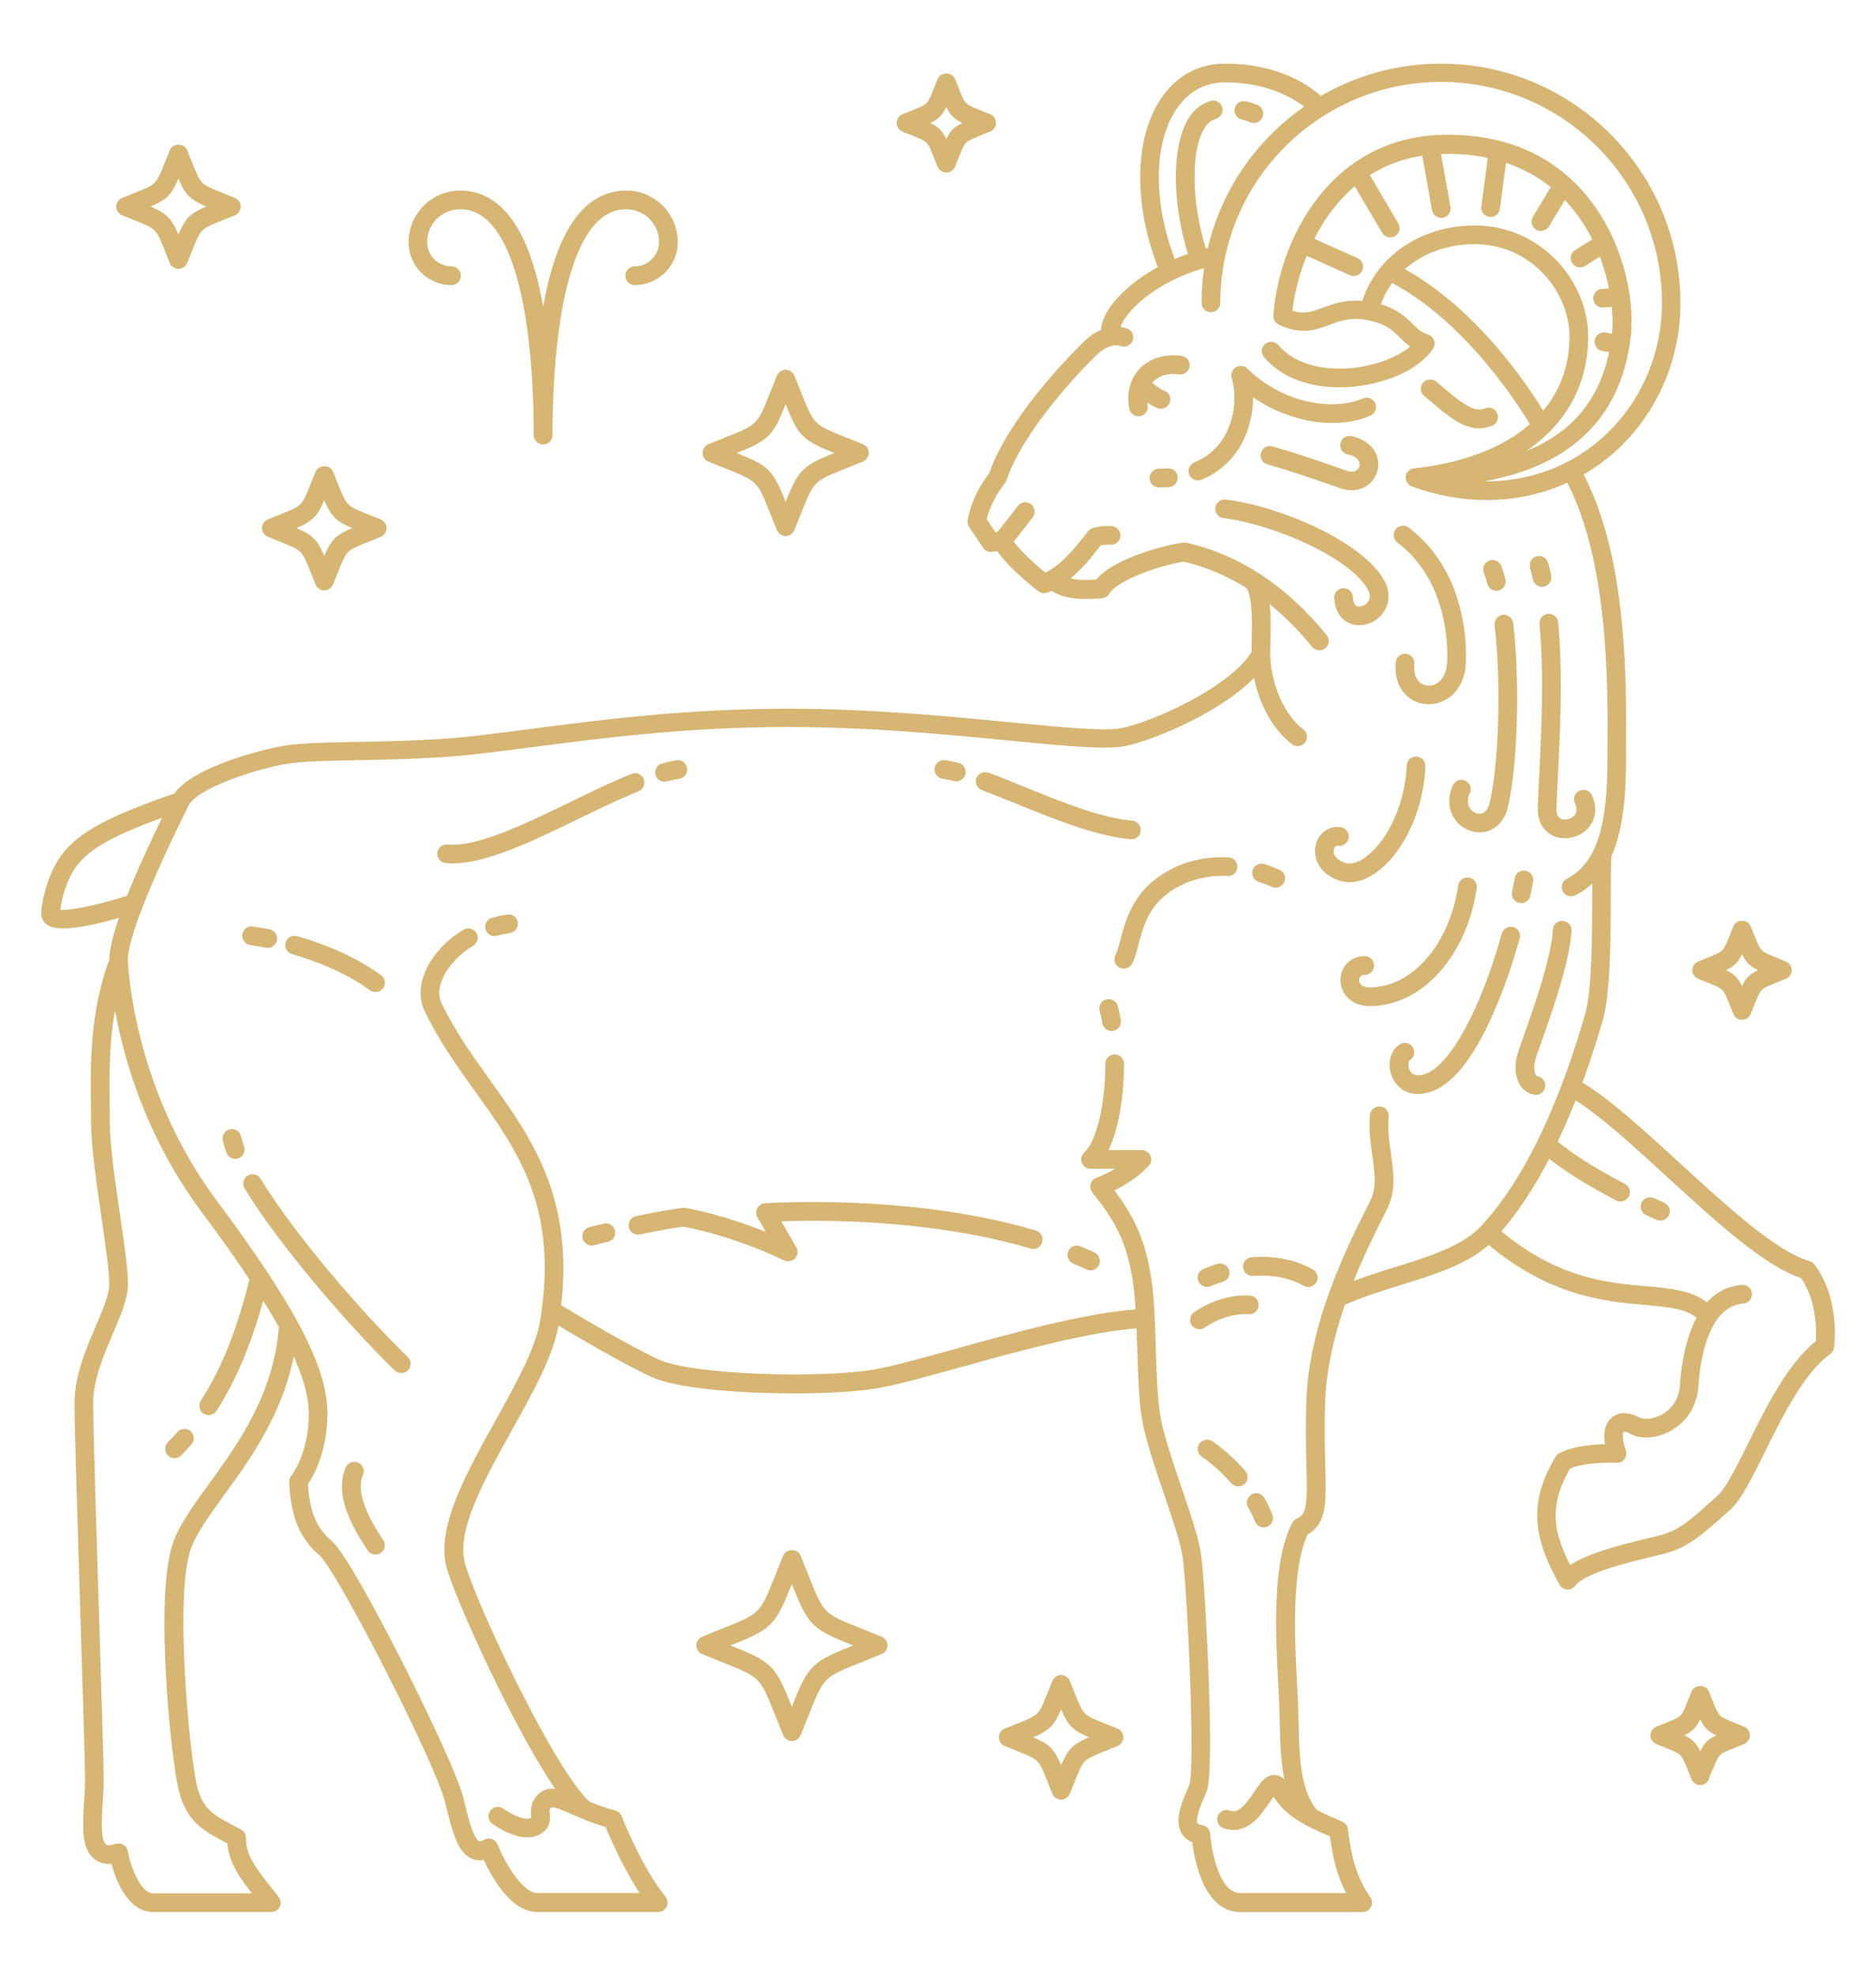 <?xml version="1.0" encoding="utf-8"?>
<!-- Generator: Adobe Illustrator 28.0.0, SVG Export Plug-In . SVG Version: 6.00 Build 0)  -->
<svg version="1.1" id="katman_1" xmlns="http://www.w3.org/2000/svg" xmlns:xlink="http://www.w3.org/1999/xlink" x="0px" y="0px"
	 viewBox="0 0 440.99 464.19" style="enable-background:new 0 0 440.99 464.19;" xml:space="preserve">
<style type="text/css">
	.st0{fill:#D7B572;stroke:#D7B572;stroke-width:2;stroke-miterlimit:10;}
</style>
<g>
	<path class="st0" d="M277.61,84.61c-0.6-0.08-1.2-0.13-1.8-0.13c-2.87,0-5.41,0.99-7.15,2.8c-2.02,2.09-2.81,5.13-2.22,8.54
		c0.05,0.32,0.23,0.6,0.49,0.78c0.26,0.18,0.57,0.25,0.89,0.2c0.32-0.05,0.59-0.23,0.78-0.49c0.18-0.26,0.26-0.58,0.2-0.89
		c-0.13-0.79-0.18-1.55-0.14-2.26c0.01-0.1,0.07-0.19,0.16-0.24c0.09-0.04,0.2-0.03,0.29,0.04c1.1,0.88,2.44,1.67,3.4,2.01
		c0.3,0.11,0.63,0.09,0.92-0.05c0.29-0.14,0.51-0.37,0.61-0.67c0.11-0.3,0.09-0.62-0.04-0.91c-0.14-0.29-0.37-0.51-0.67-0.62
		c-0.94-0.34-2.63-1.42-3.65-2.47c-0.09-0.09-0.1-0.23-0.04-0.34c0.22-0.35,0.48-0.68,0.76-0.97c1.58-1.63,4.09-2.35,6.9-1.97
		c0.65,0.09,1.26-0.37,1.35-1.02c0.04-0.32-0.04-0.63-0.23-0.88C278.2,84.82,277.92,84.65,277.61,84.61z"/>
	<path class="st0" d="M275.41,111.31c-0.21-0.18-0.46-0.27-0.73-0.27c-0.04,0-0.07,0-0.11,0.01c-0.71,0.05-1.43,0.08-2.14,0.08
		c-0.66,0-1.2,0.54-1.2,1.2c0,0.66,0.54,1.2,1.2,1.2c0.78,0,1.55-0.03,2.31-0.08c0.66-0.05,1.15-0.62,1.11-1.28
		C275.83,111.83,275.67,111.53,275.41,111.31z"/>
	<path class="st0" d="M293.51,91.93c-0.01-0.11,0.05-0.21,0.14-0.26c0.09-0.05,0.21-0.04,0.3,0.02c8.55,6.42,19.98,8.49,27.8,5.03
		c0.29-0.13,0.52-0.36,0.63-0.66c0.12-0.3,0.11-0.62-0.02-0.92c-0.13-0.29-0.36-0.52-0.66-0.63c-0.3-0.12-0.62-0.11-0.91,0.02
		c-6.97,3.07-19.25,1.58-28.3-7.23c-0.22-0.22-0.53-0.33-0.84-0.33c-0.21,0-0.43,0.06-0.62,0.17c-0.46,0.28-0.68,0.84-0.53,1.36
		c1.86,6.39,0.18,17.16-9.38,21.09c-0.61,0.25-0.9,0.95-0.65,1.56c0.24,0.57,0.98,0.89,1.56,0.65
		C291.23,108.01,293.96,98.73,293.51,91.93z"/>
	<path class="st0" d="M119.36,215.85c-1.17,0.19-2.32,0.44-3.43,0.75c-0.31,0.09-0.56,0.29-0.72,0.57c-0.16,0.28-0.19,0.6-0.11,0.91
		c0.15,0.51,0.62,0.87,1.15,0.87c0.11,0,0.22-0.01,0.32-0.04c1.04-0.29,2.1-0.53,3.16-0.69c0.65-0.1,1.1-0.72,1-1.37
		C120.63,216.19,120.05,215.78,119.36,215.85z"/>
	<path class="st0" d="M261.78,236.63c-0.14-0.53-0.63-0.88-1.18-0.88c-0.1,0-0.2,0.01-0.3,0.04c-0.63,0.17-1.01,0.83-0.83,1.46
		c0.24,0.91,0.46,1.92,0.65,3.01c0.05,0.32,0.23,0.6,0.49,0.78c0.26,0.18,0.57,0.25,0.89,0.2c0.32-0.05,0.59-0.23,0.78-0.49
		c0.18-0.26,0.26-0.58,0.2-0.89C262.27,238.7,262.04,237.61,261.78,236.63z"/>
	<path class="st0" d="M142.14,288.46c-1.92,0.46-3.01,0.74-3.34,0.83c-0.65,0.17-1.03,0.82-0.86,1.46c0.08,0.3,0.29,0.57,0.57,0.73
		c0.27,0.16,0.6,0.21,0.88,0.12l0.15-0.04c0.39-0.1,1.54-0.39,3.16-0.78c0.64-0.16,1.04-0.8,0.88-1.44
		C143.43,288.71,142.78,288.31,142.14,288.46z"/>
	<path class="st0" d="M243.24,290.09c-26.17-7.75-55.1-6.84-63.35-6.38c-0.42,0.02-0.79,0.26-0.99,0.63
		c-0.2,0.37-0.19,0.8,0.02,1.17l3.06,5.3c0.06,0.1,0.05,0.23-0.03,0.32c-0.08,0.09-0.2,0.12-0.32,0.07
		c-11.58-4.92-20.3-6.34-20.67-6.4c-0.12-0.02-0.23-0.03-0.33-0.01c-2.87,0.36-6.54,1.01-10.91,1.94c-0.64,0.14-1.06,0.77-0.92,1.42
		c0.14,0.64,0.78,1.06,1.42,0.92c4.18-0.89,7.69-1.52,10.43-1.87c1.22,0.2,11.58,2.09,24.12,8.04c0.45,0.21,1.06,0.09,1.39-0.27
		c0.36-0.39,0.42-0.95,0.16-1.41l-4.13-7.15c-0.05-0.08-0.05-0.19,0-0.27c0.05-0.08,0.13-0.14,0.23-0.14
		c10.21-0.41,36.51-0.6,60.13,6.4c0.64,0.18,1.3-0.17,1.48-0.81c0.09-0.31,0.06-0.63-0.1-0.91
		C243.8,290.39,243.54,290.18,243.24,290.09z"/>
	<path class="st0" d="M252.03,294.39c-0.12,0.3-0.12,0.62,0,0.92c0.12,0.3,0.35,0.53,0.65,0.65c1.02,0.43,2.09,0.9,3.17,1.41
		c0.58,0.27,1.33-0.01,1.59-0.57c0.28-0.6,0.02-1.31-0.58-1.6c-1.02-0.48-2.09-0.95-3.27-1.44
		C252.99,293.49,252.29,293.78,252.03,294.39z"/>
	<path class="st0" d="M55.69,267.24c-0.12-0.57-0.61-0.95-1.18-0.95c-0.08,0-0.17,0.01-0.25,0.02c-0.31,0.07-0.57,0.25-0.75,0.52
		c-0.17,0.27-0.23,0.59-0.16,0.9c0.18,0.84,0.46,1.78,0.84,2.79c0.11,0.28,0.34,0.52,0.63,0.66c0.29,0.13,0.63,0.14,0.9,0.04
		c0.3-0.11,0.54-0.34,0.67-0.63c0.13-0.29,0.14-0.61,0.03-0.91C56.09,268.8,55.85,267.98,55.69,267.24z"/>
	<path class="st0" d="M60.4,277.47c-0.22-0.36-0.63-0.57-1.04-0.57c-0.21,0-0.42,0.05-0.6,0.16c-0.56,0.34-0.74,1.08-0.4,1.64
		c8.01,13.22,24.08,31.81,35.13,42.59c0.44,0.43,1.26,0.42,1.69-0.02c0.46-0.47,0.45-1.23-0.02-1.69
		C84.21,308.91,68.31,290.53,60.4,277.47z"/>
	<path class="st0" d="M84.4,346.15c0.13-0.29,0.13-0.62,0.02-0.91c-0.12-0.3-0.34-0.53-0.64-0.66c-0.15-0.07-0.32-0.1-0.48-0.1
		c-0.15,0-0.3,0.03-0.44,0.08c-0.3,0.12-0.53,0.34-0.66,0.63c-2.56,5.86,1.37,12.99,5.08,18.55c0.17,0.26,0.45,0.44,0.76,0.5
		c0.31,0.06,0.65,0,0.89-0.17c0.27-0.18,0.45-0.45,0.51-0.76c0.06-0.31,0-0.63-0.18-0.9C87.29,359.45,82.03,351.56,84.4,346.15z"/>
	<path class="st0" d="M58.98,221.06c1.1,0.15,2.4,0.37,3.74,0.63c0.61,0.14,1.28-0.3,1.41-0.94c0.06-0.31,0-0.63-0.18-0.9
		c-0.18-0.27-0.45-0.45-0.76-0.51c-1.76-0.35-3.08-0.55-3.88-0.65c-0.07-0.01-0.14-0.02-0.21-0.02c-0.24,0-0.46,0.07-0.65,0.21
		c-0.27,0.2-0.45,0.5-0.49,0.83c-0.04,0.32,0.04,0.63,0.24,0.88C58.38,220.86,58.66,221.02,58.98,221.06z"/>
	<path class="st0" d="M68.92,223.21c5.07,1.46,12.43,4.14,18.66,8.66c0.51,0.36,1.31,0.23,1.67-0.27c0.19-0.26,0.26-0.58,0.21-0.89
		c-0.05-0.32-0.22-0.59-0.48-0.78c-6.52-4.72-14.15-7.51-19.4-9.01c-0.31-0.09-0.63-0.06-0.9,0.09c-0.28,0.15-0.49,0.41-0.58,0.73
		C67.91,222.36,68.28,223.03,68.92,223.21z"/>
	<path class="st0" d="M221.72,181.97c0.87,0.13,1.81,0.32,2.79,0.57c0.09,0.02,0.2,0.04,0.3,0.04c0.54,0,1.02-0.37,1.15-0.9
		c0.08-0.31,0.04-0.63-0.13-0.91c-0.16-0.28-0.42-0.47-0.73-0.55c-1.11-0.29-2.13-0.49-3.06-0.62c-0.05-0.01-0.1-0.01-0.15-0.01
		c-0.59,0-1.12,0.43-1.2,1.03c-0.04,0.32,0.04,0.63,0.23,0.89C221.13,181.76,221.41,181.93,221.72,181.97z"/>
	<path class="st0" d="M267.15,195.09c0.05-0.65-0.44-1.23-1.1-1.28c-7.36-0.58-17.09-4.54-25.67-8.02
		c-2.93-1.19-5.68-2.31-8.37-3.31c-0.13-0.05-0.26-0.07-0.39-0.07c-0.49,0-0.97,0.3-1.15,0.77c-0.11,0.3-0.1,0.62,0.03,0.91
		c0.13,0.29,0.37,0.51,0.67,0.62c2.49,0.93,5.13,2,7.93,3.13l0.37,0.15c8.75,3.55,18.66,7.58,26.51,8.2
		C266.58,196.2,267.09,195.71,267.15,195.09z"/>
	<path class="st0" d="M150.39,183.41c-0.25-0.61-0.95-0.9-1.56-0.66c-4.55,1.84-9.53,4.25-14.35,6.59l-0.26,0.13
		c-10.84,5.25-22.01,10.67-29.13,9.93c-0.71,0-1.24,0.46-1.3,1.08c-0.06,0.65,0.42,1.24,1.08,1.31c0.47,0.05,0.98,0.07,1.51,0.07
		c7.81,0,18.66-5.26,29.15-10.35c4.77-2.31,9.7-4.71,14.2-6.52C150.34,184.73,150.64,184.03,150.39,183.41z"/>
	<path class="st0" d="M156.52,182.63c1.05-0.28,2.06-0.5,3.02-0.66c0.32-0.05,0.59-0.22,0.78-0.48c0.19-0.26,0.26-0.58,0.21-0.89
		c-0.05-0.32-0.23-0.6-0.49-0.79c-0.2-0.14-0.43-0.21-0.67-0.21c-0.07,0-0.13,0.01-0.2,0.02c-1.02,0.17-2.12,0.41-3.27,0.72
		c-0.31,0.08-0.57,0.28-0.73,0.56c-0.16,0.28-0.2,0.6-0.12,0.91C155.22,182.42,155.86,182.81,156.52,182.63z"/>
	<path class="st0" d="M288.57,204.81c0.34,0.05,0.61-0.02,0.84-0.21c0.26-0.22,0.43-0.56,0.45-0.92c0.02-0.32-0.09-0.62-0.31-0.86
		c-0.22-0.24-0.51-0.37-0.83-0.39c-0.46-0.02-0.93-0.03-1.39-0.03c-5.78,0-11.07,1.77-15.37,5.17c-5.12,4.04-6.58,9.56-7.65,13.59
		c-0.4,1.52-0.75,2.83-1.2,3.68c-0.15,0.28-0.18,0.61-0.08,0.91c0.09,0.31,0.3,0.56,0.59,0.7c0.27,0.14,0.6,0.17,0.91,0.07
		c0.31-0.09,0.56-0.3,0.7-0.57c0.58-1.1,0.96-2.53,1.4-4.2c1.03-3.9,2.32-8.76,6.81-12.3C277.57,206.19,282.81,204.58,288.57,204.81
		z"/>
	<path class="st0" d="M296.17,206.23c1.08,0.35,2.17,0.77,3.24,1.24c0.28,0.12,0.62,0.13,0.91,0.01c0.3-0.12,0.54-0.34,0.67-0.62
		c0.13-0.29,0.14-0.62,0.02-0.91c-0.11-0.3-0.34-0.53-0.63-0.66c-1.13-0.5-2.29-0.94-3.47-1.32c-0.12-0.04-0.24-0.06-0.36-0.06
		c-0.19,0-0.38,0.05-0.55,0.14c-0.28,0.15-0.5,0.4-0.59,0.69c-0.1,0.3-0.07,0.63,0.07,0.91
		C295.61,205.92,295.86,206.13,296.17,206.23z"/>
	<path class="st0" d="M287.36,298c-0.17-0.09-0.36-0.14-0.55-0.14c-0.12,0-0.24,0.02-0.35,0.05c-1.92,0.59-3.11,1.13-3.23,1.19
		c-0.29,0.13-0.51,0.37-0.62,0.67c-0.11,0.3-0.1,0.62,0.04,0.91c0.25,0.55,0.96,0.84,1.54,0.61c0.16-0.07,1.23-0.55,2.98-1.09
		c0.31-0.09,0.56-0.3,0.71-0.58c0.15-0.28,0.18-0.61,0.08-0.91C287.85,298.4,287.64,298.15,287.36,298z"/>
	<path class="st0" d="M308.12,299.15c-3.92-2.22-8.57-3.15-13.82-2.75c-0.66,0.05-1.15,0.63-1.1,1.29c0.02,0.31,0.18,0.61,0.43,0.82
		c0.25,0.21,0.54,0.31,0.85,0.28c0.73-0.06,1.47-0.09,2.19-0.09c3.84,0,7.3,0.85,10.27,2.53c0.26,0.15,0.61,0.19,0.9,0.1
		c0.31-0.09,0.58-0.29,0.73-0.55c0.16-0.28,0.2-0.6,0.11-0.91C308.6,299.56,308.4,299.3,308.12,299.15z"/>
	<path class="st0" d="M294.86,306.64c0.02-0.32-0.09-0.62-0.3-0.86c-0.21-0.24-0.51-0.38-0.82-0.39c-0.32-0.02-0.64-0.03-0.96-0.03
		c-6.41,0-11.34,3.66-11.56,3.82c-0.25,0.19-0.42,0.47-0.46,0.79c-0.04,0.32,0.04,0.63,0.23,0.88c0.38,0.49,1.18,0.6,1.68,0.23
		c0.05-0.03,4.78-3.59,10.93-3.31c0.31,0.04,0.6-0.06,0.84-0.26C294.69,307.3,294.85,306.98,294.86,306.64z"/>
	<path class="st0" d="M284.37,339.43c-0.19-0.12-0.41-0.18-0.62-0.18c-0.4,0-0.8,0.19-1.02,0.54c-0.17,0.27-0.23,0.59-0.16,0.9
		c0.07,0.31,0.25,0.58,0.52,0.75c0.37,0.25,3.7,2.49,7.09,6.4c0.39,0.46,1.23,0.52,1.69,0.12c0.5-0.43,0.55-1.19,0.12-1.69
		C288.26,342,284.54,339.54,284.37,339.43z"/>
	<path class="st0" d="M296.34,352.44c-0.16-0.28-0.41-0.48-0.72-0.56c-0.1-0.03-0.21-0.04-0.32-0.04c-0.2,0-0.41,0.05-0.58,0.15
		c-0.28,0.16-0.48,0.41-0.57,0.72c-0.09,0.31-0.05,0.63,0.11,0.91c0.65,1.15,1.21,2.33,1.68,3.51c0.11,0.29,0.35,0.52,0.64,0.65
		c0.29,0.12,0.63,0.13,0.9,0.02c0.3-0.12,0.53-0.35,0.66-0.64c0.13-0.29,0.13-0.62,0.02-0.92
		C297.65,354.97,297.04,353.69,296.34,352.44z"/>
	<path class="st0" d="M44.14,337.01c-0.21-0.19-0.5-0.28-0.78-0.28c-0.34,0-0.68,0.13-0.91,0.39c-0.76,0.87-1.53,1.7-2.29,2.48
		c-0.22,0.23-0.34,0.53-0.34,0.85c0,0.32,0.13,0.62,0.36,0.84c0.44,0.43,1.26,0.42,1.69-0.02c0.79-0.81,1.59-1.68,2.38-2.58
		c0.21-0.24,0.31-0.55,0.29-0.87C44.53,337.51,44.38,337.22,44.14,337.01z"/>
	<path class="st0" d="M425.72,297.7c-0.16-0.21-0.38-0.36-0.63-0.43c-7.95-2.24-19.54-12.86-30.75-23.13
		c-8.66-7.93-16.82-15.41-23.38-19.23c-0.12-0.07-0.17-0.21-0.12-0.33c2.41-6.5,4.01-11.93,4.97-15.17c1.77-6,1.8-19.1,1.83-28.67
		c0.01-3.97,0.02-7.71,0.16-9.75c0-0.03,0.01-0.07,0.02-0.09c2.99-6.57,3.4-15.29,3.4-22.95l0.01-3.2
		c0.08-15.42,0.21-44.13-10.18-63.4c-0.07-0.13-0.02-0.3,0.11-0.37c1.26-0.71,2.49-1.48,3.67-2.31
		c12.01-8.4,19.19-22.39,19.19-37.42c0-30.49-24.81-55.3-55.3-55.3c-9.93,0-19.68,2.68-28.19,7.74c-0.11,0.06-0.24,0.05-0.33-0.04
		c-2.44-2.32-9.5-7.7-22.21-7.7c-5.96,0-10.93,2.75-14.37,7.96c-6.02,9.11-6.13,24.45-0.27,39.07c0.05,0.13,0,0.28-0.13,0.35
		c-5.55,2.92-10.12,6.9-12.23,10.65c-0.82,1.46-1.23,2.82-1.21,4.06c0,0.12-0.07,0.22-0.18,0.26c-1.3,0.47-2.54,1.23-3.68,2.28
		c-0.17,0.16-17.53,16.6-22.45,31c-0.01,0.03-0.02,0.05-0.04,0.08c-3.15,4.07-4.64,8.24-4.98,10.78c-0.04,0.3,0.03,0.59,0.2,0.84
		c1.84,2.68,3.22,4.78,3.29,4.9c0.24,0.37,0.69,0.57,1.12,0.5l1.71-0.23c0.11-0.01,0.21,0.04,0.27,0.13
		c2.79,4.37,9.63,9.51,9.7,9.56c0.33,0.24,0.76,0.3,1.15,0.15c0.39-0.15,0.79-0.33,1.22-0.54c0.09-0.04,0.2-0.04,0.28,0.02
		c3.37,2.31,7.7,2.05,11.51,1.82c0.44-0.03,0.8-0.25,1-0.61c1.89-3.41,12.3-7.15,18.39-8.01c0.03-0.01,0.07,0,0.1,0
		c5.39,1.26,10.58,3.45,15.41,6.5c0.04,0.02,0.07,0.06,0.09,0.1c1.57,2.9,1.45,8.19,1.35,12.86l0,0.09
		c-0.02,0.99-0.04,1.95-0.05,2.87c0,0.05-0.01,0.1-0.04,0.14c-4.91,8.4-23,16.76-31.22,18.51c-3.97,0.85-13.72-0.1-26.06-1.29
		l-0.21-0.02c-14.74-1.43-33.07-3.21-52.36-3.21c-24,0-44.17,2.63-60.38,4.74l-0.2,0.03c-8.22,1.07-15.28,1.99-21.23,2.35
		c-7.6,0.46-14.13,0.58-19.88,0.69l-0.14,0c-7.62,0.15-13.63,0.27-17.81,1.1c-5.45,1.09-20.38,5.15-23.98,10.77
		c-0.03,0.05-0.08,0.09-0.14,0.11c-15.88,5.45-21.27,8.81-24.82,12.46c-3.88,3.99-5.67,10.38-6.02,14.64
		c-0.06,0.79,0.24,1.49,0.85,1.98c0.63,0.5,1.76,0.75,3.35,0.75c3.94,0,9.85-1.54,14.12-2.83c0.1-0.03,0.21,0,0.28,0.07
		c0.07,0.08,0.1,0.19,0.06,0.28c-1.79,4.99-2.69,8.69-2.68,11.02c0,0.03-0.01,0.07-0.02,0.1c-4.59,12.12-4.41,24.79-4.28,34.05
		c0.02,1.46,0.04,2.84,0.04,4.13c0,5.31,1.29,14.19,2.43,22.01c0.95,6.53,1.84,12.67,1.84,15.65c0,2.75-1.6,6.49-3.29,10.46
		c-2.29,5.36-4.88,11.43-4.88,17.61c0,5.78,0.7,28.16,1.38,49.81l0.01,0.42c0.56,17.87,1.09,34.75,1.09,38.35
		c0,1.48-0.1,3.08-0.21,4.78l-0.01,0.15c-0.36,5.52-0.7,10.73,2.07,12.87c1,0.77,2.3,1.03,3.87,0.78c0.15-0.02,0.28,0.07,0.31,0.21
		c0.83,3.37,3.38,11.19,9.03,11.19h27.72c0.45,0,0.88-0.26,1.08-0.67c0.2-0.41,0.14-0.9-0.14-1.26l-1.05-1.33
		c-4.57-5.76-6.86-8.65-6.86-13.21c0-0.45-0.24-0.85-0.64-1.06l-1.24-0.65c-5.34-2.8-8.02-4.2-9.54-9.97
		c-1.7-6.47-5.56-45.31-1.45-56.59c1.37-3.78,4.4-7.94,7.9-12.77c6.38-8.79,14.32-19.74,16.61-34.49c0.02-0.12,0.11-0.21,0.23-0.23
		c0.12-0.02,0.24,0.04,0.29,0.15c3.11,6.4,4.62,11.63,4.62,16.01c0,9.77-4.32,15.19-4.36,15.24c-0.18,0.23-0.27,0.52-0.26,0.81
		c0.31,5.83,1.35,11.86,6.82,16.48c4.26,3.6,27.66,49.49,29.81,58.45c1.68,7,2.85,11.35,5.64,12.6c0.86,0.38,1.81,0.42,2.83,0.14
		c0.13-0.04,0.27,0.03,0.33,0.15c1.62,3.66,6.04,12.19,11.91,12.19h28.43c0.46,0,0.88-0.27,1.08-0.68c0.2-0.41,0.14-0.91-0.15-1.27
		c-5.72-7.06-10.28-18.72-10.47-19.21c-0.14-0.37-0.45-0.65-0.83-0.74c-2.56-0.64-4.79-1.53-6.25-2.13
		c-0.03-0.01-0.05-0.03-0.07-0.04c-8.37-7.16-27.25-47.38-29.77-56.76c-2.13-7.93,4.62-20.08,11.16-31.84
		c5.01-9,9.74-17.51,10.9-24.52c0.04-0.22,0.07-0.44,0.11-0.66l0.02-0.14c0.01-0.09,0.07-0.17,0.16-0.21
		c0.08-0.04,0.18-0.03,0.26,0.01c4.53,2.73,15.81,9.41,22.66,12.55c6.1,2.8,21.59,3.79,33,3.79c7.98,0,15.12-0.44,19.58-1.21
		c4.48-0.77,11.31-2.66,19.22-4.86c13.67-3.78,30.65-8.49,42.51-9.27c0.09,0,0.15,0.02,0.2,0.07c0.06,0.05,0.09,0.12,0.09,0.19
		c0.07,1.79,0.13,3.61,0.18,5.43c0.18,5.82,0.36,11.82,1.08,16.33c0.74,4.62,2.95,11.12,5.09,17.4c2.05,6.03,3.99,11.72,4.5,15.27
		c1.13,7.89,3.06,50.48,1.51,54.02l-0.22,0.51c-1.42,3.23-3.18,7.25-1.72,9.86c0.5,0.9,1.32,1.53,2.44,1.88
		c0.1,0.03,0.18,0.12,0.19,0.23c0.43,3.75,2.43,16.01,10.35,16.01h28.78c0.45,0,0.85-0.24,1.06-0.64c0.21-0.39,0.18-0.87-0.07-1.23
		c-3.87-5.65-4.62-10.73-5.22-14.81c-0.09-0.62-0.18-1.2-0.27-1.76c-0.07-0.4-0.33-0.74-0.71-0.9c-2.51-1.08-4.52-1.97-6.14-2.81
		c-0.03-0.02-0.06-0.04-0.08-0.07c-4.27-5.07-4.46-13.11-4.66-21.61c-0.03-1.31-0.06-2.63-0.11-3.94c-0.05-1.45-0.14-3.14-0.24-5.01
		c-0.54-10.19-1.43-27.25,2.72-35.63c0.03-0.05,0.07-0.1,0.12-0.12c4.14-2.12,4.03-6.55,3.8-15.39c-0.1-4.03-0.23-9.04-0.01-15.29
		c0.25-6.96,1.86-14.73,4.78-23.09c0.02-0.07,0.08-0.13,0.15-0.16c4.37-1.97,9.06-3.43,13.59-4.83c8.03-2.5,15.62-4.86,20.7-9.61
		c0.1-0.1,0.26-0.1,0.37-0.01c14.6,12.33,27.33,13.45,36.62,14.26c5.94,0.52,10.22,0.89,13.19,3.66c0.09,0.09,0.11,0.23,0.05,0.34
		c-2.99,5.23-3.83,12.23-4.07,15.94c-0.29,4.55-3.11,6.78-4.77,7.7c-2.18,1.2-4.75,1.48-6.25,0.67c-2.13-1.15-4.09-1.17-5.38-0.06
		c-1.35,1.16-1.72,3.27-1.05,6.11c0.02,0.08,0,0.17-0.05,0.23c-0.05,0.07-0.13,0.1-0.22,0.11c-2.76,0.02-7.88,0.31-11.15,2.01
		c-0.2,0.1-0.36,0.25-0.47,0.44c-6.65,11-4.7,19.01,0.92,29.12c0.21,0.37,0.58,0.59,1.07,0.61c0.36,0,0.72-0.19,0.94-0.5
		c2.38-3.31,13.1-5.88,18.86-7.26l2.38-0.58c5.38-1.34,8.48-4.1,12.76-7.9c0.77-0.69,1.58-1.41,2.46-2.16
		c2.46-2.13,5.02-7.31,7.99-13.31c4.19-8.46,9.4-18.97,15.69-23.42c0.27-0.19,0.45-0.48,0.49-0.8
		C430.16,316.07,431.64,305.59,425.72,297.7z M275.61,25.24c2.98-4.51,7.26-6.89,12.37-6.89c11.11,0,17.67,4.58,19.98,6.54
		c0.07,0.06,0.1,0.14,0.1,0.23c-0.01,0.09-0.05,0.17-0.12,0.21c-11.79,7.93-20.01,19.87-23.15,33.63c-0.02,0.1-0.1,0.19-0.21,0.21
		c-0.52,0.12-1.04,0.24-1.54,0.38c-0.15,0.03-0.29-0.04-0.33-0.18c-3.98-12.33-3.88-25.83,0.24-30.72c0.67-0.79,1.55-1.36,2.61-1.7
		c0.3-0.09,0.55-0.3,0.7-0.58c0.15-0.28,0.18-0.61,0.08-0.91c-0.1-0.31-0.3-0.55-0.59-0.7c-0.28-0.15-0.61-0.18-0.91-0.08
		c-1.5,0.47-2.76,1.29-3.72,2.44c-4.67,5.55-4.97,19.7-0.7,32.91c0.05,0.14-0.03,0.3-0.18,0.35c-1.51,0.5-2.98,1.06-4.39,1.69
		c-0.04,0.02-0.07,0.02-0.11,0.02c-0.04,0-0.07-0.01-0.1-0.02c-0.07-0.03-0.12-0.08-0.15-0.15
		C269.99,48.06,270.04,33.66,275.61,25.24z M14.66,214.8c-0.62,0-1.09-0.06-1.39-0.18c-0.11-0.04-0.19-0.16-0.17-0.28
		c0.36-3.8,1.97-9.46,5.33-12.91c3-3.09,7.72-6.12,21-10.85c0.1-0.04,0.22-0.01,0.3,0.08c0.08,0.08,0.09,0.2,0.04,0.31
		c-3.85,7.84-6.91,14.64-9.1,20.2c-0.03,0.08-0.09,0.14-0.17,0.16C24.01,213.4,17.65,214.8,14.66,214.8z M49.88,349.32
		c-3.61,4.97-6.73,9.27-8.21,13.35c-4.43,12.2-0.46,50.99,1.39,58.02c1.79,6.79,5.35,8.65,10.74,11.48l0.47,0.25
		c0.09,0.05,0.14,0.13,0.15,0.23c0.26,4.61,2.65,7.85,6.52,12.75c0.07,0.08,0.08,0.2,0.03,0.29c-0.05,0.09-0.14,0.16-0.25,0.16
		H36.04c-4.12,0-6.45-7.75-7-10.74c-0.06-0.34-0.27-0.64-0.57-0.82c-0.29-0.17-0.66-0.2-0.99-0.1c-1.46,0.49-2.53,0.48-3.18-0.02
		c-1.76-1.36-1.44-6.38-1.15-10.81c0.11-1.72,0.23-3.51,0.23-5.09c0-3.58-0.53-20.32-1.08-38.05l-0.02-0.78
		c-0.62-19.59-1.38-43.97-1.38-49.74c0-5.69,2.49-11.52,4.69-16.67c1.87-4.39,3.49-8.17,3.49-11.41c0-3.17-0.86-9.12-1.86-16
		c-1.13-7.76-2.4-16.55-2.4-21.67c0-1.2-0.02-2.48-0.04-3.82l-0.01-0.34c-0.1-7.11-0.24-16.86,2.09-26.5
		c0.03-0.13,0.12-0.24,0.28-0.21c0.13,0.01,0.24,0.11,0.26,0.24c1.49,10.58,6.18,31.26,20.83,50.89c4.5,6.03,8.24,11.3,11.42,16.11
		c0.04,0.06,0.06,0.14,0.04,0.22c-3.07,12.37-6.66,21.35-11.64,29.12c-0.36,0.55-0.19,1.3,0.36,1.65c0.25,0.16,0.58,0.22,0.9,0.15
		c0.31-0.07,0.59-0.25,0.75-0.51c4.71-7.35,8.29-15.99,11.27-27.2c0.03-0.11,0.12-0.18,0.23-0.2c0.11-0.02,0.22,0.03,0.28,0.12
		c1.78,2.79,3.36,5.43,4.7,7.86c0.03,0.05,0.04,0.1,0.03,0.15C65.37,327.98,56.78,339.82,49.88,349.32z M348.94,288.71
		c-4.62,4.95-12.4,7.37-20.65,9.94c-3.88,1.21-7.65,2.41-11.27,3.86c-0.1,0.04-0.22,0.02-0.3-0.06c-0.08-0.08-0.1-0.19-0.06-0.3
		c2.57-6.65,5.39-12.31,7.27-16.05l0.26,0.11l-0.25-0.12c0.58-1.15,1.04-2.08,1.38-2.8c1.82-3.87,1.26-7.89,0.65-12.14
		c-0.4-2.85-0.82-5.8-0.54-8.88c0.06-0.65-0.43-1.24-1.09-1.3c-0.67-0.04-1.24,0.42-1.3,1.08c-0.31,3.36,0.13,6.44,0.55,9.42
		c0.58,4.06,1.07,7.56-0.45,10.79c-0.3,0.65-0.71,1.46-1.2,2.44l-0.16,0.31c-4.24,8.49-13.05,26.15-13.68,43.91
		c-0.23,6.3-0.1,11.34,0.01,15.38c0.24,9.14,0.17,12.1-2.84,13.41c-0.24,0.11-0.45,0.29-0.58,0.53c-4.72,8.8-3.82,25.96-3.22,37.3
		c0.1,1.86,0.19,3.54,0.24,4.97c0.04,1.17,0.07,2.34,0.1,3.51l0.01,0.4c0.13,5.63,0.28,12.01,2.06,17.21
		c0.04,0.13-0.01,0.26-0.12,0.33c-0.12,0.06-0.26,0.04-0.35-0.06c-0.57-0.67-1.09-1.42-1.61-2.3c-0.62-1.05-1.34-1.55-2.27-1.57
		c-1.5,0-2.55,1.56-3.87,3.53c-2.22,3.3-4.14,5.75-6.93,4.78c-0.31-0.11-0.63-0.09-0.91,0.04c-0.29,0.14-0.51,0.38-0.62,0.69
		c-0.11,0.3-0.09,0.62,0.05,0.91c0.14,0.29,0.38,0.5,0.68,0.61c4.76,1.67,7.74-2.77,9.71-5.71c0.49-0.73,1.16-1.73,1.68-2.15
		c0.06-0.05,0.14-0.07,0.22-0.06c0.08,0.02,0.15,0.06,0.19,0.13c2.88,4.89,6.38,6.78,13.67,9.92c0.09,0.04,0.15,0.12,0.16,0.21
		l0.14,0.92c0.52,3.51,1.23,8.32,4.19,13.53c0.05,0.08,0.05,0.19,0,0.27c-0.05,0.09-0.14,0.14-0.24,0.14h-26.13
		c-6.9,0-8.06-14.73-8.07-14.88c-0.04-0.56-0.47-1.03-1.04-1.1c-1.38-0.18-1.69-0.74-1.79-0.92c-0.81-1.44,0.45-4.6,1.82-7.71
		l0.23-0.52c2-4.58-0.4-48.8-1.33-55.31c-0.54-3.77-2.5-9.52-4.58-15.62c-2.12-6.23-4.31-12.65-5.02-17.09
		c-0.7-4.37-0.88-10.29-1.05-16.01c-0.18-5.81-0.36-11.8-1.08-16.33c-1.35-8.44-3.7-13.86-8.99-20.71
		c-0.05-0.07-0.07-0.15-0.05-0.23c0.02-0.08,0.08-0.15,0.15-0.19c2.01-0.92,5.8-2.91,8.59-5.95c0.32-0.35,0.4-0.86,0.21-1.29
		c-0.19-0.43-0.62-0.71-1.09-0.71h-9.06c-0.1,0-0.19-0.05-0.24-0.14c-0.05-0.08-0.05-0.19,0-0.28c2.99-5.11,4.08-14.13,4.1-20.86
		c0-0.32-0.12-0.62-0.35-0.85c-0.23-0.23-0.53-0.35-0.85-0.35c-0.66,0-1.19,0.53-1.19,1.19c-0.03,10.01-2.2,18.89-5.28,21.58
		c-0.37,0.32-0.51,0.85-0.33,1.32c0.17,0.46,0.62,0.77,1.12,0.77h8.2c0.12,0,0.23,0.08,0.26,0.19c0.04,0.11,0,0.24-0.1,0.31
		c-3.22,2.35-6.6,3.56-6.64,3.57c-0.36,0.13-0.64,0.43-0.74,0.8c-0.11,0.37-0.02,0.77,0.22,1.08c5.96,7.37,8.32,12.5,9.7,21.11
		c0.32,1.97,0.55,4.47,0.73,7.64c0.01,0.15-0.11,0.28-0.26,0.29c-12.1,0.79-29.25,5.53-43.03,9.35c-7.88,2.18-14.67,4.07-19.01,4.81
		c-12.9,2.22-43.13,1.3-51.18-2.39c-7.23-3.31-19.81-10.85-23.5-13.08c-0.09-0.06-0.14-0.16-0.13-0.27
		c3.05-25.41-6.85-39.21-16.43-52.56c-4.1-5.72-8.34-11.62-11.6-18.45c-2.04-4.27,1.5-10.84,7.87-14.64
		c0.28-0.16,0.47-0.42,0.55-0.73c0.08-0.31,0.03-0.63-0.13-0.91c-0.17-0.28-0.43-0.47-0.74-0.55c-0.31-0.08-0.63-0.03-0.9,0.13
		c-7.54,4.5-11.4,12.29-8.81,17.73c3.35,7.01,7.66,13.01,11.82,18.81c10.24,14.27,19.9,27.75,15.44,54.75
		c-1.09,6.6-5.94,15.31-10.62,23.73c-6.77,12.17-13.77,24.76-11.39,33.63c1.98,7.35,16.61,39.78,26.46,53.28
		c0.07,0.1,0.07,0.23,0,0.32c-0.07,0.1-0.19,0.14-0.31,0.1c-2.25-0.7-3.71-0.5-4.88,0.67c-1.58,1.58-1.44,3.1-1.34,4.22
		c0.1,1.04,0.07,1.19-0.79,1.58c-1.87,0.83-5.41-0.95-7.34-2.36c-0.53-0.39-1.28-0.27-1.67,0.26c-0.19,0.26-0.27,0.57-0.22,0.89
		c0.05,0.32,0.22,0.59,0.47,0.78c0.06,0.04,5.89,4.31,9.72,2.62c2.46-1.09,2.3-2.83,2.2-3.98c-0.08-0.92-0.14-1.52,0.65-2.31
		c0.86-0.87,2.75-0.09,6.02,1.35c2.18,0.96,4.89,2.16,8.1,3.03c0.08,0.02,0.15,0.08,0.18,0.16c0.93,2.32,4.32,10.39,8.78,16.78
		c0.06,0.09,0.07,0.2,0.02,0.29c-0.05,0.09-0.14,0.15-0.24,0.15H126.3c-4.54,0-9.04-8.91-10.26-12.03c-0.12-0.32-0.38-0.57-0.7-0.69
		c-0.32-0.12-0.68-0.09-0.99,0.07c-0.9,0.48-1.63,0.61-2.15,0.37c-1.86-0.83-3.09-5.99-4.29-10.97c-2-8.36-25.49-55.4-30.6-59.72
		c-3.84-3.24-5.51-7.24-5.94-14.26c0-0.06,0.01-0.12,0.05-0.18c1.07-1.52,4.54-7.19,4.54-16.28c0-10.51-7.48-24.82-25.82-49.4
		c-19.16-25.67-20.94-53.79-21.08-56.91c-0.22-4.77,5.05-18.29,14.44-37.08c2.09-4.17,14.73-8.45,22.62-10.03
		c3.97-0.79,9.9-0.91,17.4-1.05c5.84-0.11,12.39-0.24,20.1-0.7c6.06-0.36,13.21-1.3,21.5-2.38c16.18-2.11,36.29-4.73,60.16-4.73
		c19.16,0,37.43,1.77,52.12,3.2c13.16,1.28,22.64,2.19,27.02,1.28c7-1.49,23.21-8.36,30.61-16.74c0.07-0.08,0.18-0.11,0.28-0.08
		c0.1,0.03,0.18,0.12,0.2,0.22c1.07,6.84,4.37,12.96,8.8,16.38c0.51,0.39,1.28,0.29,1.68-0.22c0.4-0.52,0.3-1.27-0.22-1.68
		c-6.01-4.62-8.19-13.58-8.19-18.48c0-1.05,0.02-2.16,0.05-3.3c0.07-3.25,0.15-6.92-0.39-10.06c-0.02-0.11,0.03-0.22,0.13-0.28
		c0.1-0.06,0.22-0.05,0.31,0.02c4.08,3.09,7.96,6.89,11.53,11.3c0.19,0.24,0.48,0.39,0.81,0.42c0.33,0.03,0.64-0.06,0.88-0.25
		c0.51-0.42,0.59-1.17,0.18-1.68c-9.24-11.39-20.14-18.58-32.4-21.37c-0.14-0.03-0.28-0.04-0.42-0.02
		c-4.42,0.58-16.46,3.87-19.99,8.58c-0.05,0.06-0.12,0.1-0.2,0.11c-2.76,0.17-5.64,0.25-8.01-0.77c-0.09-0.04-0.15-0.12-0.17-0.22
		c-0.01-0.1,0.03-0.2,0.11-0.25c3.08-2.25,5.43-5.2,7.32-7.58c0.3-0.37,0.58-0.72,0.84-1.05c0.04-0.05,0.09-0.08,0.15-0.1
		c1.25-0.29,2.5-0.21,2.74-0.2c0.33,0.04,0.64-0.06,0.89-0.27c0.25-0.2,0.4-0.49,0.43-0.81c0.06-0.66-0.41-1.24-1.06-1.3
		c-0.03,0-2.14-0.2-4.11,0.4c-0.23,0.07-0.43,0.2-0.58,0.38c-0.36,0.44-0.75,0.92-1.16,1.44c-2.31,2.9-5.47,6.87-9.68,8.81
		c-0.09,0.04-0.2,0.03-0.29-0.03c-2.2-1.72-6.44-5.39-8.34-8.27c-0.07-0.1-0.06-0.24,0.02-0.33c1.74-2.1,3.85-4.81,4.8-6.11
		c0.39-0.53,0.27-1.28-0.26-1.67c-0.26-0.19-0.57-0.27-0.89-0.22c-0.31,0.05-0.59,0.22-0.78,0.48c-0.89,1.21-3.12,4.09-5,6.34
		c-0.04,0.05-0.11,0.09-0.18,0.1l-1.18,0.16c-0.11,0.01-0.21-0.03-0.27-0.12c-0.51-0.77-1.38-2.07-2.46-3.65
		c-0.04-0.06-0.06-0.14-0.04-0.21c0.54-2.87,2.24-6.33,4.55-9.25c0.08-0.11,0.15-0.23,0.2-0.36c4.05-12.16,18.29-26.94,21.88-30.23
		c2-1.83,4.4-2.55,6.25-1.89c0.29,0.11,0.62,0.09,0.92-0.05c0.29-0.14,0.5-0.38,0.61-0.67c0.11-0.3,0.09-0.63-0.04-0.92
		c-0.14-0.29-0.38-0.51-0.68-0.61c-0.67-0.24-1.39-0.37-2.12-0.39c-0.08,0-0.15-0.04-0.2-0.1c-0.05-0.06-0.07-0.14-0.06-0.22
		c0.09-0.69,0.39-1.48,0.88-2.35c2.53-4.49,10.1-10.58,20.75-13.33c0.09-0.02,0.19,0,0.26,0.06c0.07,0.06,0.1,0.16,0.09,0.25
		c-0.5,2.99-0.75,6.06-0.75,9.11c0,0.66,0.54,1.2,1.2,1.2c0.66,0,1.2-0.54,1.2-1.2c0-29.17,23.73-52.91,52.91-52.91
		c29.17,0,52.91,23.73,52.91,52.91c0,14.25-6.79,27.5-18.17,35.46c-8.91,6.24-20,8.69-31.24,6.9c-0.14-0.02-0.24-0.14-0.23-0.28
		c0-0.14,0.11-0.25,0.25-0.27c24.17-2.29,37.65-13.7,40.05-33.9c1.06-8.96-1.94-23.27-11.04-33.52c-7.61-8.56-18.04-12.9-31.01-12.9
		c-27.27,0-38.83,24.88-39.95,41.6c0.02,0.3,0.06,0.49,0.18,0.67c0.09,0.15,0.22,0.27,0.38,0.38c4.99,2.43,8.2,1.24,11.31,0.08
		c2.62-0.98,5.32-1.99,9.47-1.13c4.66,0.95,6.28,2.55,7.99,4.25c0.9,0.9,1.83,1.82,3.17,2.56c0.08,0.04,0.13,0.12,0.14,0.2
		c0.01,0.09-0.02,0.17-0.08,0.23c-3.19,3.22-9.63,5.65-16.02,6.06c-7.37,0.47-13.62-1.65-17.14-5.82c-0.21-0.24-0.49-0.39-0.81-0.42
		c-0.32-0.04-0.63,0.07-0.88,0.28c-0.24,0.21-0.39,0.49-0.42,0.81c-0.03,0.32,0.07,0.63,0.28,0.87c3.66,4.34,9.7,6.73,16.98,6.73
		c0.69,0,1.41-0.02,2.13-0.07c8.28-0.53,16.12-4.05,19.04-8.58c0.2-0.31,0.25-0.71,0.12-1.05c-0.13-0.35-0.4-0.62-0.76-0.74
		c-1.9-0.61-2.87-1.56-4.08-2.77c-1.52-1.51-3.42-3.39-7.71-4.54c-0.07-0.02-0.13-0.07-0.17-0.13c-0.04-0.06-0.04-0.14-0.02-0.21
		c0.72-2.35,1.86-4.55,3.4-6.53c0.08-0.11,0.23-0.14,0.34-0.08c18.4,9.56,31.23,30.31,33.62,34.37c0.07,0.11,0.04,0.26-0.05,0.34
		c-6.52,5.93-16.29,9.75-28.24,11.03c-0.56,0.06-0.99,0.49-1.06,1.04c-0.07,0.55,0.25,1.08,0.78,1.27
		c5.68,2.08,11.49,3.13,17.25,3.13c6.75,0,13.19-1.43,19.14-4.26c0.13-0.06,0.29-0.01,0.36,0.12c10.12,18.83,9.98,48.19,9.91,62.3
		l-0.01,3.21c0,12.67-1.22,25.01-10.09,29.49c-0.29,0.14-0.5,0.39-0.6,0.69c-0.1,0.3-0.08,0.63,0.07,0.91
		c0.29,0.58,1.03,0.82,1.61,0.53c1.9-0.96,3.57-2.26,4.97-3.87c0.08-0.09,0.2-0.12,0.31-0.08c0.11,0.04,0.18,0.15,0.18,0.26
		c-0.02,1.47-0.02,3.1-0.03,4.85c-0.02,9.42-0.05,22.33-1.74,28.03C370.98,247.31,363.3,273.31,348.94,288.71z M372.33,79.02
		c0-12.09-10.33-25.04-25.71-25.04c-12.25,0-22.54,7.07-25.6,17.6c-0.04,0.13-0.16,0.21-0.3,0.2c-4.08-0.53-6.91,0.53-9.42,1.46
		c-2.67,0.99-4.97,1.85-8.39,0.49c-0.11-0.05-0.18-0.16-0.17-0.28c0.45-4.5,1.82-9.76,3.77-14.42c0.03-0.07,0.08-0.12,0.15-0.15
		c0.07-0.03,0.15-0.03,0.21,0l10.86,4.86c0.28,0.13,0.61,0.13,0.91,0.02c0.3-0.12,0.55-0.34,0.67-0.62
		c0.13-0.29,0.14-0.62,0.03-0.91c-0.11-0.3-0.34-0.53-0.63-0.67l-10.85-4.85c-0.07-0.03-0.12-0.09-0.15-0.16
		c-0.03-0.07-0.02-0.15,0.01-0.21c2.79-5.72,6.41-10.4,10.75-13.89c0.06-0.05,0.14-0.07,0.22-0.06c0.08,0.01,0.15,0.06,0.19,0.13
		l6.89,11.68c0.33,0.56,1.08,0.75,1.64,0.42c0.57-0.33,0.76-1.07,0.42-1.64l-7.04-11.93c-0.07-0.13-0.04-0.29,0.09-0.37
		c4.14-2.75,8.85-4.5,14.01-5.19c0.15-0.01,0.28,0.08,0.31,0.23l2.41,13.5c0.12,0.64,0.74,1.07,1.4,0.97
		c0.31-0.05,0.58-0.23,0.76-0.49c0.18-0.26,0.25-0.58,0.2-0.89l-2.37-13.26c-0.01-0.08,0.01-0.16,0.05-0.22
		c0.05-0.06,0.12-0.1,0.2-0.11c4.33-0.24,8.62,0.1,12.75,1.04c0.14,0.03,0.23,0.16,0.21,0.31l-1.6,12.06
		c-0.04,0.32,0.04,0.63,0.24,0.88c0.19,0.25,0.47,0.42,0.79,0.46c0.31,0.04,0.62-0.04,0.87-0.23c0.26-0.2,0.43-0.48,0.47-0.79
		l1.55-11.68c0.01-0.08,0.06-0.15,0.13-0.2c0.07-0.04,0.15-0.05,0.23-0.03c4.54,1.4,8.64,3.6,12.17,6.55
		c0.1,0.09,0.13,0.24,0.06,0.35l-4.52,7.5c-0.17,0.27-0.22,0.6-0.14,0.91c0.08,0.31,0.27,0.57,0.54,0.74
		c0.26,0.16,0.58,0.21,0.9,0.13c0.31-0.08,0.59-0.27,0.75-0.53l4.22-7.01c0.04-0.07,0.12-0.12,0.2-0.13
		c0.08-0.01,0.17,0.02,0.23,0.08c0.54,0.54,1.06,1.09,1.55,1.63c2.35,2.65,4.38,5.71,6.02,9.1c0.06,0.13,0.02,0.28-0.1,0.36
		l-4.58,2.89c-0.56,0.35-0.73,1.09-0.38,1.65c0.34,0.54,1.1,0.72,1.65,0.38l4.22-2.66c0.07-0.04,0.16-0.05,0.23-0.03
		c0.08,0.03,0.14,0.08,0.17,0.16c1.19,2.96,2.09,6.07,2.67,9.24c0.01,0.08-0.01,0.16-0.05,0.22c-0.05,0.06-0.12,0.1-0.2,0.11
		l-2.49,0.2c-0.31,0.03-0.6,0.18-0.81,0.42c-0.21,0.24-0.3,0.56-0.28,0.87c0.03,0.32,0.18,0.61,0.42,0.81
		c0.25,0.21,0.55,0.31,0.87,0.27l2.67-0.21c0.15-0.03,0.28,0.1,0.3,0.24c0.33,2.81,0.36,5.45,0.1,7.62l-0.05,0.36
		c-0.01,0.07-0.05,0.14-0.11,0.19c-0.06,0.05-0.14,0.06-0.21,0.05l-2.29-0.39c-0.31-0.05-0.63,0.02-0.88,0.2
		c-0.27,0.19-0.44,0.47-0.49,0.79c-0.05,0.32,0.02,0.63,0.21,0.89c0.19,0.26,0.46,0.43,0.77,0.48l2.32,0.4
		c0.07,0.01,0.14,0.05,0.18,0.11c0.04,0.06,0.06,0.14,0.04,0.21c-2.74,14.33-11.62,23.13-27.16,26.9c-0.02,0.01-0.04,0.01-0.07,0.01
		c-0.12,0-0.22-0.07-0.26-0.19c-0.05-0.13,0.02-0.28,0.15-0.34C365.13,102.61,372.33,92.12,372.33,79.02z M362.41,97.88
		c-3.32-5.6-15.55-24.62-33.52-34.25c-0.08-0.04-0.13-0.12-0.14-0.21c-0.01-0.09,0.02-0.17,0.08-0.24
		c4.56-4.4,10.87-6.82,17.78-6.82c13.95,0,23.32,11.71,23.32,22.65c0,7.32-2.38,13.68-7.08,18.9c-0.05,0.06-0.13,0.09-0.21,0.09
		C362.54,98,362.46,97.95,362.41,97.88z M427.8,315.56c-0.01,0.08-0.05,0.15-0.11,0.2c-6.53,4.97-11.72,15.45-15.89,23.87
		c-2.75,5.55-5.34,10.78-7.44,12.6c-0.72,0.63-1.4,1.23-2.05,1.81l-0.42,0.38c-4.17,3.71-6.93,6.17-11.75,7.37l-2.36,0.57
		c-7.48,1.8-15.09,3.79-18.75,6.68c-0.05,0.04-0.11,0.06-0.17,0.06c-0.02,0-0.04,0-0.06-0.01c-0.08-0.02-0.15-0.07-0.19-0.14
		c-4.42-8.39-5.88-15.11-0.26-24.62c0.03-0.05,0.07-0.09,0.12-0.11c2.96-1.35,7.59-1.55,10.08-1.55c0.85,0,1.41,0.02,1.48,0.03
		c0.38,0.05,0.8-0.15,1.04-0.48c0.24-0.32,0.3-0.74,0.17-1.11c-1.13-3.21-0.84-4.95-0.24-5.46c0.5-0.42,1.51-0.29,2.69,0.35
		c2.25,1.21,5.61,0.94,8.55-0.69c3.55-1.97,5.73-5.48,6-9.64c0.37-5.89,2.24-19.65,11.51-20.4c0.32-0.02,0.61-0.17,0.81-0.41
		c0.21-0.24,0.31-0.55,0.28-0.88c-0.02-0.31-0.18-0.61-0.43-0.82c-0.25-0.21-0.55-0.31-0.86-0.27c-3.17,0.25-5.86,1.7-8,4.3
		c-0.05,0.06-0.12,0.09-0.19,0.1c-0.07,0.01-0.15-0.02-0.2-0.07c-3.55-3.08-8.52-3.52-14.28-4.02c-9.45-0.83-21.22-1.86-35.16-13.59
		c-0.06-0.05-0.09-0.12-0.1-0.19c0-0.07,0.02-0.15,0.07-0.2c4.25-4.81,8.29-10.93,12-18.2c0.04-0.07,0.11-0.13,0.19-0.15
		c0.08-0.02,0.17,0,0.23,0.06c3.82,3.15,9.3,6.6,16.28,10.23c0.58,0.3,1.31,0.07,1.61-0.51c0.3-0.58,0.08-1.31-0.51-1.61
		c-7.07-3.69-12.74-7.28-16.39-10.41c-0.09-0.08-0.12-0.22-0.07-0.33c1.64-3.4,3.23-7.08,4.72-10.93c0.03-0.08,0.09-0.14,0.17-0.16
		c0.08-0.02,0.16-0.02,0.23,0.02c6.26,3.75,14.16,10.98,22.51,18.64c11.21,10.27,22.79,20.88,31.26,23.55
		c0.06,0.02,0.11,0.05,0.14,0.1C428.32,305.51,428,313.31,427.8,315.56z"/>
	<path class="st0" d="M390.8,283.51c-0.26-0.11-1.43-0.64-2.42-1.1c-0.15-0.07-0.32-0.1-0.48-0.1c-0.46,0-0.91,0.26-1.11,0.68
		c-0.28,0.6-0.02,1.31,0.58,1.59c1.42,0.66,2.32,1.06,2.48,1.13c0.57,0.24,1.32-0.06,1.57-0.62
		C391.68,284.49,391.4,283.78,390.8,283.51z"/>
	<path class="st0" d="M322.36,137.91c0.89,1.55,0.85,3.06-0.1,4.23c-0.87,1.08-2.38,1.62-3.5,1.26c-1.05-0.34-1.65-1.4-1.75-3.08
		c-0.02-0.34-0.18-0.66-0.44-0.88c-0.2-0.17-0.44-0.25-0.68-0.25c-0.04,0-0.08,0-0.1,0.01c-0.35,0.02-0.65,0.16-0.86,0.4
		c-0.21,0.24-0.32,0.55-0.3,0.87c0.16,2.67,1.4,4.57,3.4,5.21c0.47,0.15,0.97,0.23,1.48,0.23c1.74,0,3.46-0.84,4.61-2.26
		c1.57-1.94,1.69-4.53,0.32-6.93c-4.82-8.43-23.2-16.65-36.41-18.36c-0.31-0.05-0.62,0.03-0.88,0.22c-0.26,0.2-0.42,0.48-0.47,0.81
		c-0.08,0.65,0.38,1.26,1.03,1.34C300.11,122.34,317.95,130.19,322.36,137.91z"/>
	<path class="st0" d="M317.5,103.46c-0.32-0.07-0.64-0.01-0.9,0.16c-0.27,0.17-0.45,0.44-0.52,0.75c-0.07,0.31-0.01,0.63,0.16,0.9
		c0.17,0.27,0.44,0.45,0.75,0.52c1.93,0.42,3.18,1.36,3.53,2.64c0.26,0.95-0.03,1.95-0.76,2.63c-0.86,0.81-2.12,0.98-3.55,0.48
		l-2.52-0.88c-4.03-1.41-8.19-2.87-14.83-4.82c-0.11-0.03-0.22-0.05-0.33-0.05c-0.52,0-1,0.34-1.15,0.86
		c-0.09,0.31-0.06,0.63,0.1,0.91c0.15,0.28,0.41,0.48,0.71,0.57c6.66,1.96,10.75,3.4,14.71,4.78l2.53,0.88
		c0.76,0.27,1.53,0.4,2.28,0.4c1.44,0,2.71-0.48,3.69-1.4c1.37-1.29,1.92-3.21,1.42-5.01C322.23,105.65,320.29,104.07,317.5,103.46z
		"/>
	<path class="st0" d="M329.08,126.67c13.07,9.86,12.22,27.32,12.08,29.28c-0.19,2.71-1.4,4.78-3.3,5.68
		c-1.47,0.71-3.18,0.59-4.45-0.3c-1.49-1.05-2.18-2.97-1.94-5.42c0.06-0.66-0.42-1.24-1.08-1.31c-0.03,0-0.07,0-0.1,0
		c-0.6,0-1.15,0.48-1.2,1.08c-0.32,3.29,0.75,6.07,2.94,7.6c1.11,0.78,2.44,1.19,3.83,1.19c1.04,0,2.08-0.24,3.03-0.69
		c2.71-1.28,4.4-4.08,4.66-7.67c0.15-2.09,1.06-20.73-13.03-31.36c-0.26-0.2-0.58-0.28-0.88-0.23c-0.32,0.05-0.6,0.21-0.79,0.46
		C328.45,125.51,328.55,126.27,329.08,126.67z"/>
	<path class="st0" d="M343.12,184.29c-0.3,0.11-0.54,0.34-0.67,0.63c-1.22,2.69-0.98,5.38,0.64,7.37c1.16,1.43,2.93,2.28,4.73,2.28
		c0.4,0,0.8-0.04,1.17-0.13c2.19-0.49,3.82-2.3,4.47-4.95c2.04-8.32,3.03-27.58,1.25-42.98c-0.07-0.65-0.67-1.12-1.34-1.05
		c-0.64,0.08-1.11,0.67-1.04,1.33c1.75,15.14,0.79,34.01-1.2,42.14c-0.43,1.76-1.38,2.89-2.67,3.19c-1.23,0.28-2.65-0.25-3.52-1.33
		c-0.61-0.74-1.45-2.36-0.32-4.87c0.27-0.6,0-1.31-0.6-1.58C343.74,184.19,343.42,184.18,343.12,184.29z"/>
	<path class="st0" d="M350.6,136.93c0.14,0.53,0.61,0.89,1.15,0.89c0.11,0,0.21-0.01,0.3-0.04c0.31-0.08,0.57-0.28,0.73-0.56
		c0.16-0.27,0.21-0.6,0.12-0.9c-0.29-1.08-0.59-2.08-0.91-2.96c-0.11-0.3-0.34-0.55-0.63-0.69c-0.16-0.07-0.33-0.11-0.5-0.11
		c-0.14,0-0.27,0.02-0.39,0.07c-0.31,0.11-0.55,0.33-0.69,0.62c-0.14,0.29-0.15,0.61-0.05,0.91
		C350.06,135.01,350.34,135.94,350.6,136.93z"/>
	<path class="st0" d="M363.16,145.65c-0.2,0.25-0.3,0.56-0.27,0.87c1.1,11.92,0.46,24.91-0.05,35.35c-0.15,2.98-0.28,5.63-0.35,8
		c-0.09,2.69,1.06,4.75,3.14,5.64c0.68,0.29,1.43,0.44,2.22,0.44c1.71,0,3.41-0.7,4.56-1.87c1.72-1.75,2.04-4.23,0.89-6.79
		c-0.27-0.6-0.98-0.86-1.58-0.6c-0.6,0.27-0.87,0.98-0.6,1.58c0.75,1.66,0.61,3.09-0.42,4.13c-1.05,1.08-2.83,1.46-4.13,0.9
		c-1.16-0.49-1.75-1.66-1.69-3.36c0.08-2.34,0.21-5,0.35-7.81l0.01-0.15c0.52-10.51,1.16-23.6,0.04-35.69
		c-0.06-0.63-0.59-1.08-1.25-1.08c-0.02,0-0.04,0-0.06,0C363.64,145.25,363.36,145.4,363.16,145.65z"/>
	<path class="st0" d="M361.31,135.93c0.14,0.63,0.8,1.05,1.42,0.91c0.32-0.07,0.58-0.25,0.76-0.52c0.17-0.27,0.23-0.59,0.16-0.9
		c-0.21-0.99-0.45-1.98-0.71-2.92c-0.14-0.52-0.64-0.88-1.17-0.88c-0.1,0-0.2,0.01-0.3,0.04c-0.63,0.17-1.01,0.83-0.84,1.47
		C360.86,134.01,361.09,134.95,361.31,135.93z"/>
	<path class="st0" d="M322.78,204.3c5.23-3.63,10.75-12.55,11.29-24.29c0.01-0.32-0.1-0.62-0.31-0.86
		c-0.21-0.23-0.51-0.37-0.81-0.38c-0.31-0.04-0.61,0.05-0.85,0.26c-0.25,0.22-0.41,0.54-0.42,0.87
		c-0.5,10.87-5.67,19.25-10.27,22.44c-1.39,0.97-3.47,1.99-5.46,1.36c-3.06-0.99-3.72-2.98-3.37-4.4c0.24-0.93,0.97-1.78,2.07-1.58
		c0.31,0.06,0.63,0,0.9-0.19c0.26-0.18,0.44-0.45,0.5-0.77c0.06-0.32-0.01-0.63-0.19-0.9c-0.18-0.26-0.45-0.44-0.77-0.5
		c-0.26-0.05-0.51-0.07-0.76-0.07c-1.91,0-3.55,1.37-4.06,3.42c-0.64,2.52,0.64,5.87,4.95,7.26
		C317.52,206.72,320.13,206.14,322.78,204.3z"/>
	<path class="st0" d="M355.47,218.79c-0.31-0.09-0.63-0.05-0.91,0.11c-0.28,0.16-0.48,0.41-0.57,0.72
		c-5.07,18.16-12.32,31.35-18.45,33.6c-2.4,0.89-4.26,0.41-5.08-1.34c-0.63-1.34-0.43-3.13,0.4-3.62c0.57-0.33,0.76-1.06,0.43-1.64
		c-0.16-0.28-0.43-0.48-0.74-0.56c-0.1-0.03-0.2-0.04-0.3-0.04c-0.21,0-0.41,0.06-0.6,0.16c-1.96,1.14-2.57,4.14-1.37,6.7
		c0.45,0.95,1.83,3.16,5.03,3.16c0.95,0,1.97-0.2,3.03-0.59c10.44-3.83,17.89-27.92,19.93-35.21
		C356.47,219.63,356.1,218.97,355.47,218.79z"/>
	<path class="st0" d="M357.58,211.19c0.56,0,1.05-0.4,1.17-0.95c0.23-1.11,0.45-2.2,0.65-3.29c0.06-0.31-0.01-0.63-0.19-0.9
		c-0.18-0.26-0.45-0.44-0.76-0.5c-0.08-0.02-0.16-0.02-0.23-0.02c-0.24,0-0.46,0.07-0.66,0.2c-0.26,0.18-0.44,0.45-0.5,0.77
		c-0.2,1.07-0.41,2.16-0.64,3.24c-0.07,0.31,0,0.63,0.17,0.9c0.17,0.27,0.44,0.45,0.75,0.52
		C357.41,211.18,357.49,211.19,357.58,211.19z"/>
	<path class="st0" d="M346.14,208.56c0.05-0.32-0.03-0.63-0.22-0.89c-0.19-0.26-0.47-0.42-0.78-0.47c-0.31-0.05-0.63,0.03-0.89,0.22
		c-0.26,0.19-0.43,0.47-0.47,0.78c-2.14,14.37-11.31,24.8-21.8,24.8c-1.16,0-2.1-0.31-2.72-0.9c-0.5-0.48-0.77-1.12-0.77-1.81
		c0-1.08,0.72-2.24,2.31-2.24c0.66,0,1.19-0.54,1.19-1.2c0-0.66-0.54-1.2-1.19-1.2c-3.05,0-4.7,2.38-4.7,4.63
		c0,1.35,0.54,2.6,1.51,3.53c0.75,0.72,2.11,1.57,4.38,1.57C333.66,235.4,343.82,224.12,346.14,208.56z"/>
	<path class="st0" d="M367.3,217.38c-0.05-0.01-0.09-0.01-0.12-0.01c-0.27,0-0.53,0.1-0.73,0.27c-0.25,0.21-0.4,0.53-0.42,0.86
		c-0.37,6.85-4.66,18.91-6.96,25.39c-0.6,1.68-1.04,2.92-1.28,3.69c-0.83,2.64-0.66,5.22,0.43,6.9c0.66,1.01,1.62,1.63,2.72,1.75
		c0.03,0,0.08,0,0.12,0c0.61,0,1.12-0.46,1.19-1.06c0.07-0.65-0.4-1.25-1.06-1.32c-0.37-0.04-0.7-0.27-0.97-0.68
		c-0.52-0.8-0.88-2.56-0.15-4.88c0.22-0.71,0.65-1.9,1.14-3.28l0.11-0.31c2.34-6.6,6.71-18.87,7.1-26.08
		c0.02-0.32-0.09-0.63-0.3-0.86C367.91,217.54,367.61,217.4,367.3,217.38z"/>
	<path class="st0" d="M335.44,92.29c0.63,0.51,1.25,1.03,1.86,1.54l0.17,0.15c3.48,2.92,6.76,5.67,10.26,5.67
		c0.89,0,1.79-0.19,2.67-0.55c0.61-0.26,0.89-0.96,0.64-1.57c-0.26-0.61-0.96-0.89-1.57-0.64c-3.2,1.34-6.56-1.48-10.46-4.75
		c-0.68-0.57-1.37-1.15-2.07-1.72c-0.22-0.18-0.47-0.27-0.75-0.27c-0.04,0-0.09,0-0.13,0.01c-0.32,0.03-0.6,0.19-0.8,0.44
		c-0.2,0.25-0.29,0.56-0.26,0.88C335.04,91.8,335.19,92.09,335.44,92.29z"/>
	<path class="st0" d="M292.09,27.09c1.08,0.27,1.88,0.57,2.17,0.69c0.31,0.13,0.65,0.14,0.94,0.02c0.29-0.12,0.52-0.35,0.64-0.65
		c0.12-0.3,0.13-0.62,0.01-0.91c-0.12-0.3-0.35-0.53-0.64-0.65c-0.26-0.1-1.2-0.47-2.52-0.81c-0.1-0.03-0.21-0.04-0.31-0.04
		c-0.21,0-0.41,0.05-0.59,0.16c-0.28,0.16-0.47,0.43-0.55,0.74c-0.08,0.31-0.03,0.63,0.13,0.91
		C291.52,26.82,291.78,27.01,292.09,27.09z"/>
	<path class="st0" d="M106.13,65.99c0.66,0,1.2-0.54,1.2-1.2c0-0.66-0.54-1.2-1.2-1.2c-3.71,0-6.72-3.02-6.72-6.73
		c0-4.8,3.91-8.7,8.71-8.7c16.56,0,18.35,37.82,18.35,54.08c0,0.66,0.54,1.2,1.2,1.2c0.66,0,1.2-0.54,1.2-1.2
		c0-16.26,1.79-54.08,18.35-54.08c4.8,0,8.7,3.9,8.7,8.7c0,3.71-3.02,6.73-6.72,6.73c-0.66,0-1.2,0.54-1.2,1.2
		c0,0.66,0.54,1.2,1.2,1.2c5.03,0,9.12-4.09,9.12-9.12c0-6.12-4.98-11.09-11.09-11.09c-10.02,0-16.5,10.48-19.27,31.14
		c-0.02,0.14-0.13,0.24-0.27,0.24c-0.14,0-0.26-0.1-0.27-0.24c-2.77-20.66-9.25-31.14-19.27-31.14c-6.12,0-11.1,4.98-11.1,11.09
		C97.01,61.9,101.1,65.99,106.13,65.99z"/>
	<path class="st0" d="M212.51,29.99l2.12,0.85c4.15,1.65,4.21,1.71,5.86,5.87l0.85,2.11c0.18,0.45,0.62,0.74,1.11,0.74
		s0.92-0.29,1.11-0.74l0.85-2.12c1.65-4.15,1.71-4.2,5.86-5.86l2.12-0.85c0.45-0.18,0.74-0.62,0.74-1.11c0-0.49-0.29-0.92-0.74-1.11
		l-2.12-0.85c-4.15-1.66-4.21-1.71-5.86-5.87l-0.85-2.12c-0.2-0.48-0.7-0.65-1.11-0.65c-0.4,0-0.91,0.17-1.11,0.66l-0.85,2.12
		c-1.66,4.16-1.71,4.21-5.86,5.87l-2.12,0.85c-0.45,0.18-0.74,0.62-0.74,1.11C211.77,29.37,212.06,29.81,212.51,29.99z M216.8,28.63
		c3.4-1.4,4-2.01,5.4-5.4c0.09-0.21,0.43-0.21,0.51,0c1.4,3.39,2.01,4,5.4,5.4c0.1,0.04,0.17,0.14,0.17,0.26
		c0,0.11-0.07,0.21-0.17,0.26c-3.38,1.4-3.99,2-5.38,5.35v0.22c0,0.15-0.12,0.28-0.28,0.28c-0.15,0-0.28-0.12-0.28-0.28v-0.22
		c-1.39-3.35-2-3.95-5.38-5.35c-0.1-0.04-0.17-0.14-0.17-0.26C216.63,28.77,216.69,28.67,216.8,28.63z"/>
	<path class="st0" d="M409.61,406.62l-2.11-0.85c-4.16-1.66-4.21-1.71-5.87-5.86l-0.85-2.13c-0.2-0.48-0.7-0.65-1.11-0.65
		c-0.4,0-0.91,0.17-1.11,0.66l-0.85,2.12c-1.65,4.16-1.71,4.21-5.87,5.87l-2.12,0.85c-0.45,0.18-0.74,0.62-0.74,1.11
		c0,0.49,0.29,0.92,0.74,1.11l2.12,0.85c4.15,1.66,4.21,1.71,5.86,5.87l0.85,2.11c0.18,0.45,0.62,0.74,1.11,0.74
		c0.49,0,0.92-0.29,1.11-0.74c0.86-2.13,0.86-2.13,0.86-2.14c1.64-4.13,1.7-4.19,5.86-5.84l2.12-0.85c0.45-0.19,0.74-0.62,0.74-1.11
		C410.36,407.24,410.06,406.8,409.61,406.62z M405.33,407.98c-3.39,1.4-4,2.01-5.4,5.4c-0.04,0.1-0.14,0.17-0.26,0.17
		c-0.11,0-0.21-0.07-0.26-0.17c-1.4-3.39-2.01-4-5.4-5.4c-0.1-0.04-0.17-0.14-0.17-0.26c0-0.11,0.07-0.21,0.17-0.26
		c3.39-1.4,4-2.01,5.4-5.4c0.08-0.21,0.42-0.21,0.51,0c1.4,3.4,2.01,4,5.4,5.4c0.1,0.04,0.17,0.14,0.17,0.26
		C405.5,407.84,405.43,407.94,405.33,407.98z"/>
	<path class="st0" d="M399.56,229.04l2.12,0.85c4.15,1.66,4.21,1.71,5.86,5.87l0.85,2.12c0.18,0.45,0.62,0.74,1.11,0.74
		c0.49,0,0.92-0.29,1.11-0.74l0.85-2.12c1.65-4.15,1.71-4.21,5.86-5.86l2.12-0.85c0.45-0.18,0.74-0.62,0.74-1.11
		c0-0.49-0.29-0.92-0.75-1.11l-2.12-0.85c-4.15-1.66-4.21-1.71-5.86-5.87l-0.85-2.12c-0.2-0.48-0.7-0.65-1.11-0.65
		c-0.4,0-0.91,0.17-1.11,0.66l-0.85,2.12c-1.66,4.16-1.71,4.21-5.86,5.87l-2.12,0.86c-0.45,0.18-0.74,0.62-0.74,1.11
		C398.81,228.42,399.11,228.85,399.56,229.04z M403.84,227.68c3.38-1.4,3.99-2,5.38-5.35l0-0.22c0-0.15,0.12-0.28,0.28-0.28
		c0.15,0,0.28,0.12,0.28,0.28v0.08l0,0.14c1.39,3.35,2,3.96,5.38,5.35c0.1,0.04,0.17,0.14,0.17,0.26c0,0.11-0.07,0.21-0.17,0.26
		c-3.39,1.4-4,2.01-5.4,5.4c-0.04,0.1-0.14,0.17-0.26,0.17c-0.11,0-0.21-0.07-0.26-0.17c-1.4-3.39-2.01-4-5.4-5.4
		c-0.1-0.04-0.17-0.14-0.17-0.26C403.67,227.82,403.74,227.72,403.84,227.68z"/>
	<path class="st0" d="M166.88,107.52c1.32,0.54,2.5,1.01,3.55,1.43l0.32,0.13c7.98,3.18,8.09,3.28,11.27,11.28l0.18,0.45
		c0.41,1.04,0.86,2.16,1.37,3.4c0.19,0.45,0.62,0.74,1.11,0.74c0.49,0,0.92-0.29,1.11-0.74c0.59-1.45,1.1-2.73,1.55-3.86
		c3.18-7.98,3.28-8.09,11.27-11.27c1.13-0.45,2.41-0.96,3.87-1.56c0.45-0.19,0.74-0.62,0.74-1.11c0-0.49-0.29-0.92-0.74-1.11
		c-1.36-0.56-2.57-1.04-3.65-1.47l-0.21-0.08c-7.98-3.18-8.09-3.29-11.27-11.27l-0.06-0.14c-0.44-1.09-0.93-2.32-1.5-3.72
		c-0.18-0.45-0.62-0.74-1.11-0.74c-0.49,0-0.92,0.29-1.11,0.74c-0.51,1.25-0.96,2.38-1.37,3.41l-0.18,0.45
		c-3.18,7.99-3.29,8.1-11.27,11.28l-0.28,0.11c-1.06,0.42-2.24,0.9-3.58,1.44c-0.45,0.19-0.74,0.62-0.74,1.11
		C166.13,106.9,166.43,107.34,166.88,107.52z M171.17,106.16l0.46-0.18c8.85-3.53,9.08-3.76,12.61-12.61l0.18-0.45
		c0.04-0.1,0.14-0.17,0.26-0.17c0.11,0,0.21,0.07,0.26,0.17l0.18,0.46c3.52,8.85,3.76,9.09,12.61,12.61l0.46,0.18
		c0.11,0.04,0.18,0.14,0.18,0.26c0,0.11-0.07,0.22-0.17,0.26l-0.47,0.19c-8.84,3.52-9.08,3.76-12.6,12.61l-0.18,0.46
		c-0.04,0.11-0.14,0.18-0.26,0.18c-0.11,0-0.22-0.07-0.26-0.17l-0.18-0.45c-3.53-8.86-3.76-9.09-12.6-12.61l-0.47-0.19
		c-0.1-0.04-0.17-0.14-0.17-0.26C170.99,106.3,171.06,106.2,171.17,106.16z"/>
	<path class="st0" d="M206.88,385.5c-1.7-0.7-3.19-1.29-4.51-1.82c-9.51-3.79-9.51-3.79-13.3-13.3c-0.53-1.32-1.12-2.82-1.82-4.52
		c-0.2-0.48-0.7-0.66-1.11-0.66c-0.4,0-0.91,0.17-1.11,0.66c-0.69,1.7-1.29,3.19-1.81,4.51c-3.79,9.51-3.79,9.51-13.3,13.3
		l-0.72,0.29c-1.14,0.46-2.4,0.96-3.79,1.53c-0.45,0.18-0.74,0.62-0.74,1.11c0,0.49,0.29,0.92,0.74,1.11
		c1.58,0.65,2.98,1.2,4.23,1.7l0.29,0.12c9.51,3.79,9.51,3.79,13.3,13.3l0.14,0.36c0.49,1.23,1.04,2.6,1.67,4.15
		c0.18,0.45,0.62,0.74,1.11,0.74c0.49,0,0.92-0.29,1.11-0.74c0.67-1.64,1.24-3.08,1.76-4.37l0.06-0.14
		c3.79-9.52,3.79-9.52,13.31-13.31l0.7-0.28c1.14-0.46,2.41-0.96,3.81-1.54c0.45-0.18,0.74-0.62,0.74-1.11
		C207.62,386.12,207.33,385.68,206.88,385.5z M202.77,386.66c-0.02,0.09-0.08,0.17-0.17,0.21l-1.12,0.45
		c-10.27,4.09-10.55,4.36-14.64,14.63l-0.45,1.12c-0.04,0.1-0.14,0.17-0.26,0.17c-0.11,0-0.21-0.07-0.26-0.17l-0.44-1.11
		c-4.09-10.28-4.37-10.55-14.64-14.64l-1.12-0.45c-0.11-0.04-0.17-0.14-0.17-0.26c0-0.11,0.07-0.21,0.17-0.26l1.12-0.45
		c10.27-4.09,10.54-4.37,14.64-14.64l0.45-1.11c0.04-0.11,0.14-0.17,0.26-0.17c0.11,0,0.21,0.07,0.26,0.17l0.45,1.12
		c4.09,10.27,4.36,10.54,14.63,14.63C202.81,386.43,202.81,386.43,202.77,386.66z"/>
	<path class="st0" d="M262.33,407.09l-2.78-1.12c-5.59-2.22-5.66-2.3-7.89-7.89l-1.12-2.78c-0.18-0.45-0.62-0.74-1.11-0.74
		s-0.92,0.29-1.11,0.74l-1.11,2.77c-2.23,5.6-2.3,5.67-7.89,7.9l-2.78,1.12c-0.45,0.18-0.74,0.62-0.74,1.11
		c0,0.49,0.29,0.92,0.74,1.11l2.78,1.12c5.59,2.22,5.66,2.3,7.89,7.9l1.11,2.77c0.18,0.45,0.62,0.74,1.11,0.74
		c0.49,0,0.92-0.29,1.11-0.74l1.12-2.78c2.23-5.59,2.3-5.66,7.9-7.89l2.77-1.11c0.45-0.18,0.74-0.62,0.74-1.11
		C263.07,407.71,262.78,407.28,262.33,407.09z M258.03,408.45c-5.61,2.25-6.08,2.72-8.33,8.33c-0.04,0.1-0.14,0.17-0.26,0.17
		c-0.11,0-0.21-0.07-0.26-0.17c-2.25-5.62-2.72-6.08-8.34-8.33c-0.11-0.04-0.17-0.14-0.17-0.26c0-0.11,0.07-0.21,0.17-0.26
		c5.62-2.25,6.08-2.72,8.34-8.33c0.04-0.1,0.14-0.17,0.26-0.17c0.11,0,0.21,0.07,0.26,0.17c2.25,5.62,2.72,6.08,8.33,8.33
		c0.11,0.04,0.17,0.14,0.17,0.26C258.21,408.31,258.14,408.41,258.03,408.45z"/>
	<path class="st0" d="M63.34,125.19l2.78,1.12c5.59,2.22,5.66,2.3,7.89,7.9l1.11,2.77c0.18,0.45,0.62,0.74,1.11,0.74
		c0.49,0,0.92-0.29,1.11-0.74l1.12-2.77c2.23-5.59,2.3-5.67,7.9-7.89l2.77-1.12c0.45-0.18,0.74-0.62,0.74-1.11
		c0-0.49-0.29-0.92-0.74-1.11l-2.77-1.12c-5.59-2.22-5.66-2.3-7.89-7.89l-1.12-2.78c-0.2-0.48-0.7-0.65-1.11-0.65
		c-0.4,0-0.91,0.17-1.11,0.66L74,113.96c-2.23,5.59-2.3,5.67-7.89,7.89l-2.78,1.12c-0.45,0.18-0.74,0.62-0.74,1.11
		C62.59,124.57,62.89,125,63.34,125.19z M67.64,123.82c5.61-2.25,6.08-2.72,8.33-8.33c0.08-0.21,0.43-0.21,0.51,0
		c2.25,5.62,2.72,6.08,8.33,8.33c0.11,0.04,0.17,0.14,0.17,0.26c0,0.11-0.07,0.21-0.17,0.26c-5.62,2.25-6.08,2.72-8.33,8.33
		c-0.04,0.1-0.14,0.17-0.26,0.17c-0.11,0-0.21-0.07-0.26-0.17c-2.25-5.62-2.72-6.08-8.33-8.33c-0.1-0.04-0.17-0.14-0.17-0.26
		C67.46,123.97,67.53,123.87,67.64,123.82z"/>
	<path class="st0" d="M29.06,49.64l2.77,1.12c5.59,2.23,5.67,2.3,7.9,7.9l1.11,2.77c0.18,0.45,0.62,0.74,1.11,0.74
		c0.49,0,0.92-0.29,1.11-0.74c1.12-2.78,1.12-2.78,1.13-2.79c2.22-5.57,2.29-5.65,7.89-7.87l2.77-1.11
		c0.45-0.18,0.74-0.62,0.74-1.11c0-0.49-0.29-0.92-0.74-1.11l-2.78-1.12c-5.58-2.22-5.66-2.3-7.89-7.89l-1.12-2.77
		c-0.2-0.48-0.7-0.65-1.11-0.65c-0.4,0-0.91,0.17-1.11,0.66l-1.11,2.77c-2.23,5.59-2.3,5.67-7.89,7.89l-2.78,1.12
		c-0.45,0.18-0.74,0.62-0.74,1.11C28.32,49.02,28.61,49.45,29.06,49.64z M33.36,48.27c5.62-2.25,6.08-2.72,8.33-8.33
		c0.08-0.21,0.43-0.21,0.51,0c2.25,5.61,2.72,6.08,8.33,8.33c0.11,0.04,0.17,0.14,0.17,0.26c0,0.11-0.07,0.21-0.17,0.26
		c-5.62,2.25-6.08,2.72-8.33,8.33c-0.04,0.1-0.14,0.17-0.26,0.17s-0.21-0.07-0.26-0.17c-2.25-5.61-2.72-6.08-8.33-8.33
		c-0.1-0.04-0.17-0.14-0.17-0.26C33.18,48.42,33.25,48.32,33.36,48.27z"/>
</g>
</svg>
